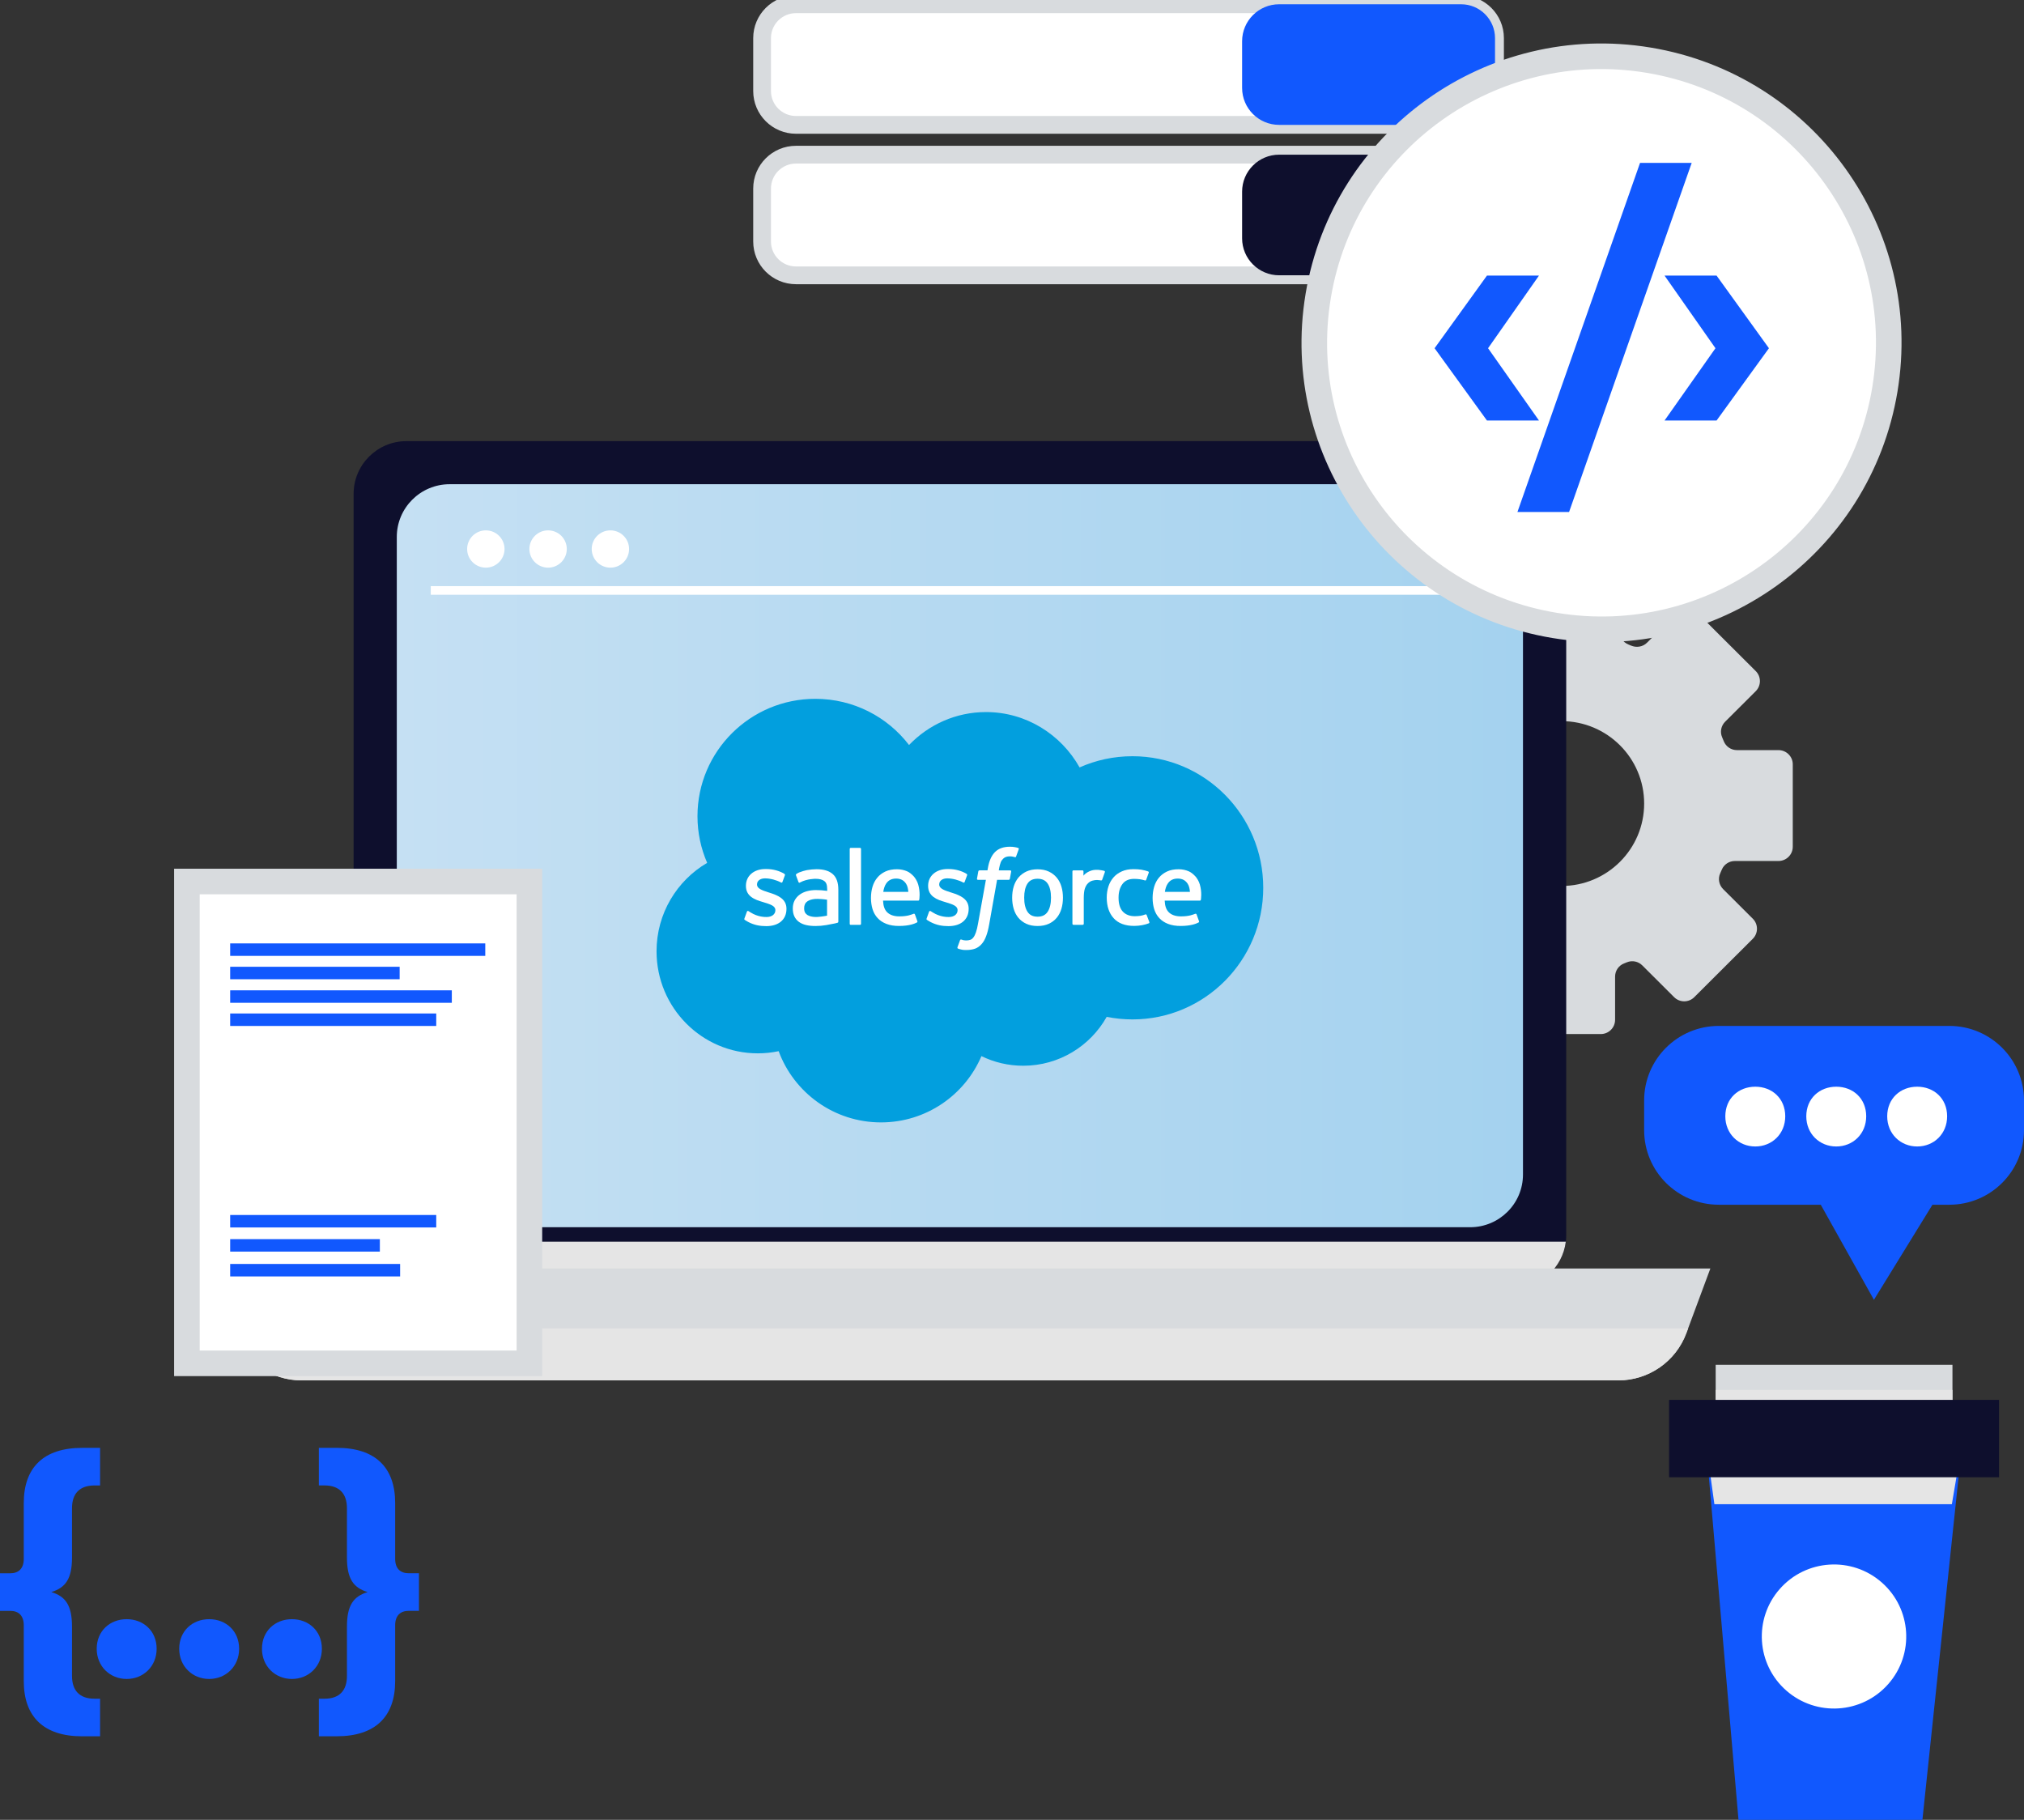 <svg width="228" height="205" viewBox="0 0 228 205" fill="none" xmlns="http://www.w3.org/2000/svg">
<rect x="0" y="0" width="228" height="205" fill="#333333" stroke="none"/>
<g clip-path="url(#clip0_15_22943)">
<path d="M200.341 84.499H195.668C195.014 84.499 194.423 84.106 194.182 83.502C194.12 83.348 194.057 83.19 193.99 83.037C193.735 82.442 193.879 81.751 194.336 81.296L197.779 77.862C198.408 77.234 198.408 76.217 197.779 75.593L191.192 69.023C190.562 68.395 189.543 68.395 188.918 69.023L185.533 72.399C185.057 72.874 184.346 72.984 183.725 72.721C183.629 72.682 183.538 72.639 183.442 72.601C182.822 72.347 182.403 71.771 182.403 71.104V66.136C182.403 65.249 181.682 64.529 180.793 64.529H171.48C170.591 64.529 169.869 65.249 169.869 66.136V71.1C169.869 71.766 169.446 72.347 168.831 72.596C168.778 72.615 168.725 72.639 168.677 72.658C168.062 72.917 167.35 72.807 166.879 72.332L163.22 68.683C162.59 68.054 161.571 68.054 160.946 68.683L154.359 75.253C153.73 75.881 153.73 76.898 154.359 77.521L157.994 81.147C158.47 81.622 158.581 82.332 158.321 82.95C158.316 82.965 158.307 82.979 158.302 82.993C158.047 83.603 157.465 84.02 156.802 84.02H151.465C150.576 84.02 149.854 84.739 149.854 85.626V94.916C149.854 95.803 150.576 96.523 151.465 96.523H156.643C157.316 96.523 157.903 96.95 158.153 97.573C158.158 97.578 158.158 97.587 158.162 97.592C158.412 98.201 158.292 98.901 157.826 99.367L154.028 103.155C153.398 103.784 153.398 104.8 154.028 105.424L160.614 111.994C161.244 112.622 162.263 112.622 162.888 111.994L166.475 108.416C166.956 107.937 167.677 107.831 168.302 108.1C168.331 108.114 168.36 108.124 168.393 108.138C168.994 108.397 169.403 108.973 169.403 109.625V114.876C169.403 115.764 170.124 116.483 171.014 116.483H180.326C181.216 116.483 181.937 115.764 181.937 114.876V110.013C181.937 109.356 182.336 108.762 182.951 108.527C183.062 108.484 183.168 108.44 183.273 108.397C183.87 108.153 184.552 108.297 185.004 108.752L188.586 112.325C189.216 112.953 190.235 112.953 190.86 112.325L197.447 105.755C198.077 105.126 198.077 104.11 197.447 103.486L194.11 100.158C193.644 99.693 193.504 98.988 193.774 98.388C193.836 98.244 193.899 98.1 193.961 97.957C194.206 97.367 194.793 96.988 195.437 96.988H200.341C201.231 96.988 201.952 96.268 201.952 95.381V86.092C201.952 85.219 201.231 84.499 200.341 84.499ZM175.903 99.803C170.764 99.803 166.595 95.645 166.595 90.518C166.595 85.391 170.764 81.233 175.903 81.233C181.043 81.233 185.211 85.391 185.211 90.518C185.211 95.645 181.043 99.803 175.903 99.803Z" fill="#D8DBDE"/>
<path d="M170.475 145.096H45.79C42.501 145.096 39.833 142.434 39.833 139.154V55.633C39.833 52.353 42.501 49.691 45.79 49.691H170.475C173.764 49.691 176.432 52.353 176.432 55.633V139.154C176.432 142.434 173.764 145.096 170.475 145.096Z" fill="#0E0F2D"/>
<path d="M39.881 139.869C40.237 142.814 42.746 145.097 45.79 145.097H170.475C173.523 145.097 176.028 142.814 176.384 139.869H39.881Z" fill="#E5E5E5"/>
<path d="M165.609 138.243H50.655C47.367 138.243 44.698 135.581 44.698 132.301V60.487C44.698 57.207 47.367 54.545 50.655 54.545H165.605C168.893 54.545 171.561 57.207 171.561 60.487V132.301C171.566 135.581 168.898 138.243 165.609 138.243Z" fill="url(#paint0_linear_15_22943)"/>
<path d="M54.728 63.945C55.891 63.945 56.834 63.005 56.834 61.845C56.834 60.685 55.891 59.744 54.728 59.744C53.565 59.744 52.622 60.685 52.622 61.845C52.622 63.005 53.565 63.945 54.728 63.945Z" fill="white"/>
<path d="M61.742 63.945C62.905 63.945 63.847 63.005 63.847 61.845C63.847 60.685 62.905 59.744 61.742 59.744C60.578 59.744 59.636 60.685 59.636 61.845C59.636 63.005 60.578 63.945 61.742 63.945Z" fill="white"/>
<path d="M68.761 63.945C69.924 63.945 70.867 63.005 70.867 61.845C70.867 60.685 69.924 59.744 68.761 59.744C67.598 59.744 66.655 60.685 66.655 61.845C66.655 63.005 67.598 63.945 68.761 63.945Z" fill="white"/>
<path d="M48.525 66.512H166.239" stroke="white" stroke-width="0.973" stroke-miterlimit="10"/>
<path d="M102.402 83.924C104.604 81.632 107.676 80.212 111.07 80.212C115.58 80.212 119.518 82.721 121.614 86.447C123.436 85.636 125.45 85.186 127.571 85.186C135.705 85.186 142.302 91.823 142.302 100.01C142.302 108.196 135.705 114.834 127.571 114.834C126.575 114.834 125.609 114.733 124.667 114.546C122.821 117.831 119.301 120.052 115.268 120.052C113.575 120.052 111.979 119.663 110.556 118.968C108.686 123.356 104.325 126.435 99.243 126.435C93.95 126.435 89.445 123.097 87.714 118.411C86.959 118.57 86.176 118.656 85.368 118.656C79.07 118.656 73.959 113.51 73.959 107.16C73.959 102.906 76.252 99.189 79.661 97.199C78.959 95.588 78.57 93.809 78.57 91.943C78.57 84.639 84.512 78.721 91.844 78.721C96.152 78.721 99.979 80.759 102.402 83.924Z" fill="#029FDE"/>
<path d="M83.859 103.463C83.815 103.573 83.873 103.597 83.887 103.616C84.017 103.707 84.147 103.774 84.277 103.851C84.974 104.22 85.633 104.326 86.32 104.326C87.724 104.326 88.594 103.582 88.594 102.383V102.359C88.594 101.252 87.614 100.849 86.69 100.561L86.57 100.523C85.873 100.297 85.277 100.105 85.277 99.645V99.621C85.277 99.233 85.628 98.945 86.171 98.945C86.777 98.945 87.493 99.146 87.955 99.4C87.955 99.4 88.09 99.487 88.138 99.357C88.166 99.285 88.397 98.662 88.421 98.59C88.445 98.518 88.402 98.46 88.354 98.432C87.825 98.11 87.099 97.894 86.344 97.894H86.205C84.921 97.894 84.027 98.667 84.027 99.775V99.799C84.027 100.969 85.017 101.348 85.94 101.611L86.089 101.659C86.763 101.866 87.344 102.043 87.344 102.518V102.542C87.344 102.973 86.964 103.299 86.359 103.299C86.123 103.299 85.368 103.295 84.551 102.782C84.455 102.724 84.397 102.681 84.32 102.638C84.282 102.614 84.181 102.571 84.137 102.7L83.859 103.463Z" fill="white"/>
<path d="M104.383 103.463C104.34 103.573 104.397 103.597 104.412 103.616C104.542 103.707 104.671 103.774 104.801 103.851C105.498 104.22 106.157 104.326 106.845 104.326C108.248 104.326 109.119 103.582 109.119 102.383V102.359C109.119 101.252 108.138 100.849 107.215 100.561L107.095 100.523C106.397 100.297 105.801 100.105 105.801 99.645V99.621C105.801 99.233 106.152 98.945 106.696 98.945C107.301 98.945 108.018 99.146 108.479 99.4C108.479 99.4 108.614 99.487 108.662 99.357C108.691 99.285 108.922 98.662 108.946 98.59C108.97 98.518 108.926 98.46 108.878 98.432C108.349 98.11 107.623 97.894 106.869 97.894H106.729C105.446 97.894 104.551 98.667 104.551 99.775V99.799C104.551 100.969 105.542 101.348 106.465 101.611L106.614 101.659C107.287 101.866 107.869 102.043 107.869 102.518V102.542C107.869 102.973 107.489 103.299 106.878 103.299C106.643 103.299 105.888 103.295 105.071 102.782C104.974 102.724 104.912 102.686 104.84 102.638C104.816 102.623 104.696 102.575 104.657 102.7L104.383 103.463Z" fill="white"/>
<path d="M118.393 101.118C118.393 101.794 118.268 102.326 118.018 102.705C117.772 103.079 117.397 103.262 116.878 103.262C116.359 103.262 115.989 103.079 115.744 102.705C115.498 102.331 115.373 101.794 115.373 101.118C115.373 100.442 115.498 99.909 115.744 99.535C115.984 99.166 116.359 98.989 116.878 98.989C117.397 98.989 117.772 99.166 118.018 99.535C118.268 99.909 118.393 100.442 118.393 101.118ZM119.566 99.866C119.45 99.478 119.273 99.137 119.032 98.854C118.792 98.567 118.494 98.341 118.133 98.173C117.777 98.005 117.354 97.924 116.878 97.924C116.402 97.924 115.979 98.01 115.623 98.173C115.263 98.341 114.965 98.571 114.724 98.854C114.489 99.142 114.306 99.483 114.191 99.866C114.075 100.25 114.018 100.672 114.018 101.123C114.018 101.569 114.075 101.991 114.191 102.379C114.306 102.768 114.484 103.108 114.724 103.391C114.965 103.679 115.268 103.904 115.623 104.067C115.984 104.23 116.402 104.312 116.878 104.312C117.354 104.312 117.772 104.23 118.133 104.067C118.489 103.904 118.792 103.679 119.032 103.391C119.273 103.108 119.45 102.763 119.566 102.379C119.681 101.996 119.739 101.574 119.739 101.123C119.739 100.672 119.681 100.25 119.566 99.866Z" fill="white"/>
<path d="M129.172 103.078C129.134 102.963 129.023 103.006 129.023 103.006C128.855 103.073 128.672 103.131 128.48 103.16C128.283 103.188 128.071 103.208 127.84 103.208C127.273 103.208 126.826 103.04 126.504 102.709C126.182 102.378 125.999 101.841 126.004 101.112C126.004 100.45 126.167 99.951 126.451 99.572C126.734 99.194 127.172 99.002 127.749 99.002C128.23 99.002 128.6 99.059 128.984 99.179C128.984 99.179 129.076 99.218 129.119 99.098C129.22 98.815 129.297 98.613 129.408 98.302C129.436 98.215 129.364 98.177 129.335 98.162C129.182 98.105 128.826 98.009 128.557 97.966C128.302 97.927 128.008 97.908 127.677 97.908C127.186 97.908 126.749 97.99 126.374 98.158C125.999 98.325 125.682 98.551 125.432 98.839C125.182 99.126 124.989 99.467 124.864 99.85C124.739 100.234 124.672 100.661 124.672 101.107C124.672 102.076 124.931 102.858 125.451 103.433C125.97 104.009 126.749 104.301 127.763 104.301C128.364 104.301 128.98 104.181 129.422 104.004C129.422 104.004 129.509 103.961 129.47 103.865L129.172 103.078Z" fill="white"/>
<path d="M131.22 100.469C131.277 100.095 131.378 99.779 131.542 99.539C131.782 99.17 132.152 98.968 132.672 98.968C133.191 98.968 133.537 99.174 133.782 99.539C133.946 99.784 134.018 100.11 134.047 100.469H131.22ZM135.162 99.644C135.061 99.27 134.816 98.891 134.657 98.719C134.402 98.445 134.152 98.254 133.907 98.148C133.585 98.009 133.196 97.918 132.773 97.918C132.277 97.918 131.83 97.999 131.465 98.172C131.099 98.345 130.792 98.575 130.551 98.868C130.311 99.155 130.128 99.501 130.013 99.894C129.898 100.282 129.84 100.709 129.84 101.155C129.84 101.611 129.902 102.033 130.018 102.417C130.138 102.8 130.33 103.141 130.59 103.419C130.849 103.702 131.186 103.922 131.585 104.076C131.984 104.229 132.465 104.311 133.023 104.306C134.167 104.301 134.768 104.047 135.018 103.913C135.061 103.889 135.104 103.846 135.051 103.726L134.792 103.002C134.753 102.896 134.643 102.934 134.643 102.934C134.359 103.04 133.955 103.227 133.018 103.227C132.402 103.227 131.946 103.045 131.662 102.762C131.369 102.474 131.224 102.047 131.2 101.448L135.162 101.453C135.162 101.453 135.268 101.453 135.277 101.352C135.282 101.304 135.417 100.537 135.162 99.644Z" fill="white"/>
<path d="M99.498 100.469C99.556 100.095 99.657 99.779 99.82 99.539C100.06 99.17 100.431 98.968 100.95 98.968C101.469 98.968 101.815 99.174 102.06 99.539C102.224 99.784 102.296 100.11 102.32 100.469H99.498ZM103.436 99.644C103.335 99.27 103.089 98.891 102.931 98.719C102.676 98.445 102.426 98.254 102.181 98.148C101.859 98.009 101.469 97.918 101.046 97.918C100.551 97.918 100.104 97.999 99.738 98.172C99.373 98.345 99.065 98.575 98.825 98.868C98.584 99.155 98.402 99.501 98.286 99.894C98.171 100.282 98.113 100.709 98.113 101.155C98.113 101.611 98.176 102.033 98.291 102.417C98.411 102.8 98.604 103.141 98.863 103.419C99.123 103.702 99.46 103.922 99.859 104.076C100.258 104.229 100.738 104.311 101.296 104.306C102.44 104.301 103.041 104.047 103.291 103.913C103.335 103.889 103.378 103.846 103.325 103.726L103.065 103.002C103.027 102.896 102.916 102.934 102.916 102.934C102.633 103.04 102.229 103.227 101.291 103.227C100.676 103.227 100.224 103.045 99.935 102.762C99.642 102.474 99.498 102.047 99.474 101.448L103.436 101.453C103.436 101.453 103.541 101.453 103.551 101.352C103.561 101.304 103.69 100.537 103.436 99.644Z" fill="white"/>
<path d="M90.936 103.06C90.782 102.935 90.758 102.907 90.705 102.825C90.628 102.705 90.585 102.532 90.585 102.312C90.585 101.967 90.7 101.712 90.94 101.545C90.936 101.545 91.282 101.247 92.089 101.257C92.657 101.266 93.166 101.348 93.166 101.348V103.146C93.166 103.146 92.662 103.252 92.094 103.29C91.291 103.338 90.931 103.055 90.936 103.06ZM92.513 100.283C92.354 100.274 92.142 100.264 91.892 100.264C91.551 100.264 91.224 100.307 90.916 100.389C90.609 100.47 90.33 100.6 90.089 100.772C89.849 100.945 89.657 101.166 89.517 101.425C89.378 101.684 89.306 101.991 89.306 102.336C89.306 102.686 89.368 102.988 89.488 103.237C89.609 103.487 89.782 103.693 90.008 103.856C90.229 104.014 90.498 104.134 90.815 104.206C91.128 104.278 91.479 104.312 91.863 104.312C92.267 104.312 92.676 104.278 93.065 104.211C93.455 104.144 93.931 104.048 94.065 104.019C94.195 103.99 94.344 103.947 94.344 103.947C94.44 103.923 94.436 103.818 94.436 103.818V100.206C94.436 99.415 94.224 98.825 93.806 98.461C93.392 98.096 92.777 97.914 91.988 97.914C91.69 97.914 91.214 97.957 90.926 98.01C90.926 98.01 90.061 98.178 89.705 98.456C89.705 98.456 89.628 98.504 89.671 98.614L89.95 99.367C89.984 99.463 90.08 99.43 90.08 99.43C90.08 99.43 90.109 99.42 90.147 99.396C90.912 98.984 91.873 98.993 91.873 98.993C92.301 98.993 92.633 99.079 92.854 99.247C93.07 99.41 93.181 99.66 93.181 100.187V100.355C92.825 100.312 92.513 100.283 92.513 100.283Z" fill="white"/>
<path d="M124.46 98.245C124.488 98.154 124.426 98.111 124.402 98.101C124.335 98.077 123.998 98.005 123.738 97.986C123.243 97.957 122.964 98.039 122.719 98.149C122.474 98.26 122.2 98.437 122.051 98.643V98.164C122.051 98.097 122.003 98.044 121.935 98.044H120.921C120.854 98.044 120.806 98.097 120.806 98.164V104.058C120.806 104.125 120.859 104.178 120.926 104.178H121.964C122.032 104.178 122.085 104.125 122.085 104.058V101.113C122.085 100.72 122.128 100.322 122.214 100.077C122.301 99.833 122.416 99.636 122.561 99.497C122.705 99.358 122.868 99.257 123.051 99.204C123.234 99.147 123.44 99.128 123.585 99.128C123.791 99.128 124.022 99.18 124.022 99.18C124.099 99.19 124.142 99.142 124.166 99.075C124.229 98.893 124.421 98.356 124.46 98.245Z" fill="white"/>
<path d="M114.69 95.515C114.565 95.477 114.45 95.448 114.301 95.424C114.147 95.395 113.969 95.381 113.762 95.381C113.046 95.381 112.484 95.582 112.085 95.98C111.69 96.378 111.421 96.978 111.286 97.774L111.238 98.043H110.339C110.339 98.043 110.229 98.038 110.205 98.158L110.056 98.983C110.046 99.059 110.08 99.112 110.185 99.112H111.06L110.171 104.057C110.104 104.455 110.022 104.781 109.935 105.03C109.849 105.275 109.762 105.457 109.657 105.591C109.556 105.721 109.46 105.817 109.296 105.869C109.161 105.917 109.003 105.937 108.83 105.937C108.734 105.937 108.609 105.922 108.512 105.903C108.421 105.884 108.368 105.865 108.296 105.836C108.296 105.836 108.195 105.798 108.152 105.898C108.118 105.985 107.887 106.622 107.859 106.699C107.83 106.776 107.868 106.838 107.921 106.857C108.036 106.901 108.123 106.925 108.282 106.963C108.503 107.016 108.685 107.016 108.863 107.016C109.229 107.016 109.56 106.963 109.835 106.867C110.113 106.766 110.354 106.594 110.565 106.359C110.796 106.104 110.94 105.836 111.08 105.476C111.219 105.116 111.335 104.67 111.426 104.148L112.32 99.112H113.623C113.623 99.112 113.734 99.117 113.758 98.997L113.907 98.177C113.916 98.1 113.883 98.047 113.777 98.047H112.512C112.517 98.019 112.575 97.573 112.724 97.155C112.786 96.978 112.902 96.834 113.003 96.733C113.099 96.637 113.214 96.565 113.335 96.527C113.46 96.484 113.604 96.465 113.758 96.465C113.878 96.465 113.993 96.479 114.085 96.498C114.21 96.522 114.253 96.537 114.287 96.546C114.416 96.585 114.436 96.546 114.46 96.484L114.762 95.654C114.796 95.563 114.719 95.525 114.69 95.515Z" fill="white"/>
<path d="M96.993 104.063C96.993 104.13 96.945 104.183 96.877 104.183H95.829C95.762 104.183 95.719 104.13 95.719 104.063V95.632C95.719 95.564 95.767 95.512 95.829 95.512H96.877C96.945 95.512 96.993 95.564 96.993 95.632V104.063Z" fill="white"/>
<path d="M182.292 155.498H33.972C30.549 155.498 27.486 153.374 26.299 150.17L23.597 142.895H192.668L189.966 150.17C188.778 153.374 185.715 155.498 182.292 155.498Z" fill="#D8DBDE"/>
<path d="M26.102 149.643L26.299 150.17C27.486 153.374 30.549 155.498 33.972 155.498H182.292C185.715 155.498 188.778 153.374 189.966 150.17L190.163 149.643H26.102Z" fill="#E5E5E5"/>
<path d="M5.779 179.341C7.38 179.826 8.111 180.833 8.111 183.231V188.784C8.111 190.415 8.947 191.355 10.649 191.355H11.274V195.59H9.255C4.904 195.59 2.678 193.369 2.678 189.374V183.092C2.678 181.979 2.087 181.461 1.149 181.461H0V177.226H1.149C2.087 177.226 2.678 176.704 2.678 175.596V169.313C2.678 165.318 4.904 163.098 9.255 163.098H11.274V167.332H10.649C8.943 167.332 8.111 168.268 8.111 169.903V175.457C8.111 177.85 7.38 178.857 5.779 179.341Z" fill="#1158FE"/>
<path d="M10.895 185.73C10.895 183.715 12.39 182.396 14.27 182.396C16.149 182.396 17.645 183.715 17.645 185.73C17.645 187.71 16.149 189.13 14.27 189.13C12.39 189.13 10.895 187.71 10.895 185.73ZM20.188 185.73C20.188 183.715 21.683 182.396 23.563 182.396C25.443 182.396 26.938 183.715 26.938 185.73C26.938 187.71 25.443 189.13 23.563 189.13C21.683 189.13 20.188 187.71 20.188 185.73ZM29.51 185.73C29.51 183.715 31.006 182.396 32.885 182.396C34.765 182.396 36.26 183.715 36.26 185.73C36.26 187.71 34.765 189.13 32.885 189.13C31.01 189.13 29.51 187.71 29.51 185.73Z" fill="#1158FE"/>
<path d="M47.193 177.222V181.457H46.044C45.107 181.457 44.515 181.98 44.515 183.088V189.37C44.515 193.361 42.289 195.586 37.938 195.586H35.919V191.356H36.544C38.251 191.356 39.083 190.421 39.083 188.785V183.232C39.083 180.834 39.813 179.831 41.414 179.342C39.813 178.858 39.083 177.851 39.083 175.453V169.899C39.083 168.269 38.246 167.329 36.544 167.329H35.919V163.094H37.938C42.289 163.094 44.515 165.314 44.515 169.309V175.592C44.515 176.704 45.107 177.222 46.044 177.222H47.193Z" fill="#1158FE"/>
<path d="M59.636 99.299H21.054V153.574H59.636V99.299Z" fill="white" stroke="#D8DBDE" stroke-width="2.881" stroke-miterlimit="10"/>
<path d="M54.665 106.271H25.929V107.677H54.665V106.271Z" fill="#1158FE"/>
<path d="M45.02 108.904H25.929V110.309H45.02V108.904Z" fill="#1158FE"/>
<path d="M50.896 111.557H25.929V112.962H50.896V111.557Z" fill="#1158FE"/>
<path d="M49.141 114.166H25.929V115.571H49.141V114.166Z" fill="#1158FE"/>
<path d="M49.141 136.865H25.929V138.27H49.141V136.865Z" fill="#1158FE"/>
<path d="M42.79 139.584H25.929V140.989H42.79V139.584Z" fill="#1158FE"/>
<path d="M45.073 142.381H25.929V143.786H45.073V142.381Z" fill="#1158FE"/>
<path d="M164.59 14.067H89.67C87.559 14.067 85.848 12.36 85.848 10.255V4.293C85.848 2.188 87.559 0.48 89.67 0.48H164.59C166.7 0.48 168.412 2.188 168.412 4.293V10.259C168.407 12.36 166.7 14.067 164.59 14.067Z" fill="white" stroke="#D8DBDE" stroke-width="2" stroke-miterlimit="10"/>
<path d="M164.59 0.48H144.094C141.791 0.48 139.921 2.346 139.921 4.643V9.904C139.921 12.202 141.791 14.067 144.094 14.067H164.59C166.7 14.067 168.412 12.36 168.412 10.255V4.293C168.407 2.188 166.7 0.48 164.59 0.48Z" fill="#1158FE"/>
<path d="M164.59 31.015H89.67C87.559 31.015 85.848 29.308 85.848 27.203V21.237C85.848 19.131 87.559 17.424 89.67 17.424H164.59C166.7 17.424 168.412 19.131 168.412 21.237V27.203C168.407 29.308 166.7 31.015 164.59 31.015Z" fill="white" stroke="#D8DBDE" stroke-width="2" stroke-miterlimit="10"/>
<path d="M164.59 17.424H144.094C141.791 17.424 139.921 19.289 139.921 21.587V26.848C139.921 29.145 141.791 31.011 144.094 31.011H164.59C166.7 31.011 168.412 29.303 168.412 27.198V21.237C168.407 19.131 166.7 17.424 164.59 17.424Z" fill="#0E0F2D"/>
<path d="M212.324 43.893C215.247 26.311 203.328 9.694 185.702 6.778C168.075 3.862 151.417 15.752 148.494 33.334C145.571 50.916 157.49 67.534 175.116 70.45C192.742 73.365 209.401 61.476 212.324 43.893Z" fill="white" stroke="#D8DBDE" stroke-width="2.881" stroke-miterlimit="10"/>
<path d="M161.604 39.227L167.503 31.045H173.363L167.628 39.227L173.363 47.37H167.503L161.604 39.227Z" fill="#1158FE"/>
<path d="M184.748 18.35H190.566L176.753 57.676H170.936L184.748 18.35Z" fill="#1158FE"/>
<path d="M187.508 47.37L193.244 39.227L187.508 31.045H193.369L199.268 39.227L193.369 47.37H187.508Z" fill="#1158FE"/>
<path d="M219.586 115.566H193.624C188.974 115.566 185.21 119.322 185.21 123.959V127.316C185.21 131.954 188.974 135.709 193.624 135.709H205.105L211.095 146.418L217.687 135.709H219.586C224.235 135.709 227.999 131.954 227.999 127.316V123.959C227.999 119.326 224.23 115.566 219.586 115.566Z" fill="#1158FE"/>
<path d="M194.354 125.747C194.354 123.733 195.85 122.414 197.73 122.414C199.609 122.414 201.105 123.733 201.105 125.747C201.105 127.728 199.609 129.147 197.73 129.147C195.855 129.147 194.354 127.723 194.354 125.747Z" fill="white"/>
<path d="M203.475 125.747C203.475 123.733 204.97 122.414 206.85 122.414C208.73 122.414 210.225 123.733 210.225 125.747C210.225 127.728 208.73 129.147 206.85 129.147C204.97 129.147 203.475 127.723 203.475 125.747Z" fill="white"/>
<path d="M212.591 125.747C212.591 123.733 214.086 122.414 215.966 122.414C217.846 122.414 219.341 123.733 219.341 125.747C219.341 127.728 217.846 129.147 215.966 129.147C214.091 129.147 212.591 127.723 212.591 125.747Z" fill="white"/>
<path d="M219.941 153.742H193.268V162.456H219.941V153.742Z" fill="#D8DBDE"/>
<path d="M219.941 156.576H193.268V162.451H219.941V156.576Z" fill="#E5E5E5"/>
<path d="M216.556 205.001H195.839L192.181 162.658H221.023L216.556 205.001Z" fill="#1158FE"/>
<path d="M221.023 162.658H192.181L193.123 169.444H219.874L221.023 162.658Z" fill="#E5E5E5"/>
<path d="M225.187 157.693H188.018V166.407H225.187V157.693Z" fill="#0E0F2D"/>
<path d="M212.706 189.707C215.674 186.342 215.345 181.215 211.972 178.255C208.599 175.295 203.459 175.623 200.491 178.988C197.524 182.352 197.853 187.48 201.226 190.44C204.599 193.4 209.739 193.072 212.706 189.707Z" fill="white"/>
</g>
<defs>
<linearGradient id="paint0_linear_15_22943" x1="44.699" y1="96.394" x2="171.565" y2="96.394" gradientUnits="userSpaceOnUse">
<stop stop-color="#C5E0F3"/>
<stop offset="1" stop-color="#A4D2EF"/>
</linearGradient>
<clipPath id="clip0_15_22943">
<rect width="228" height="205" fill="white"/>
</clipPath>
</defs>
</svg>
